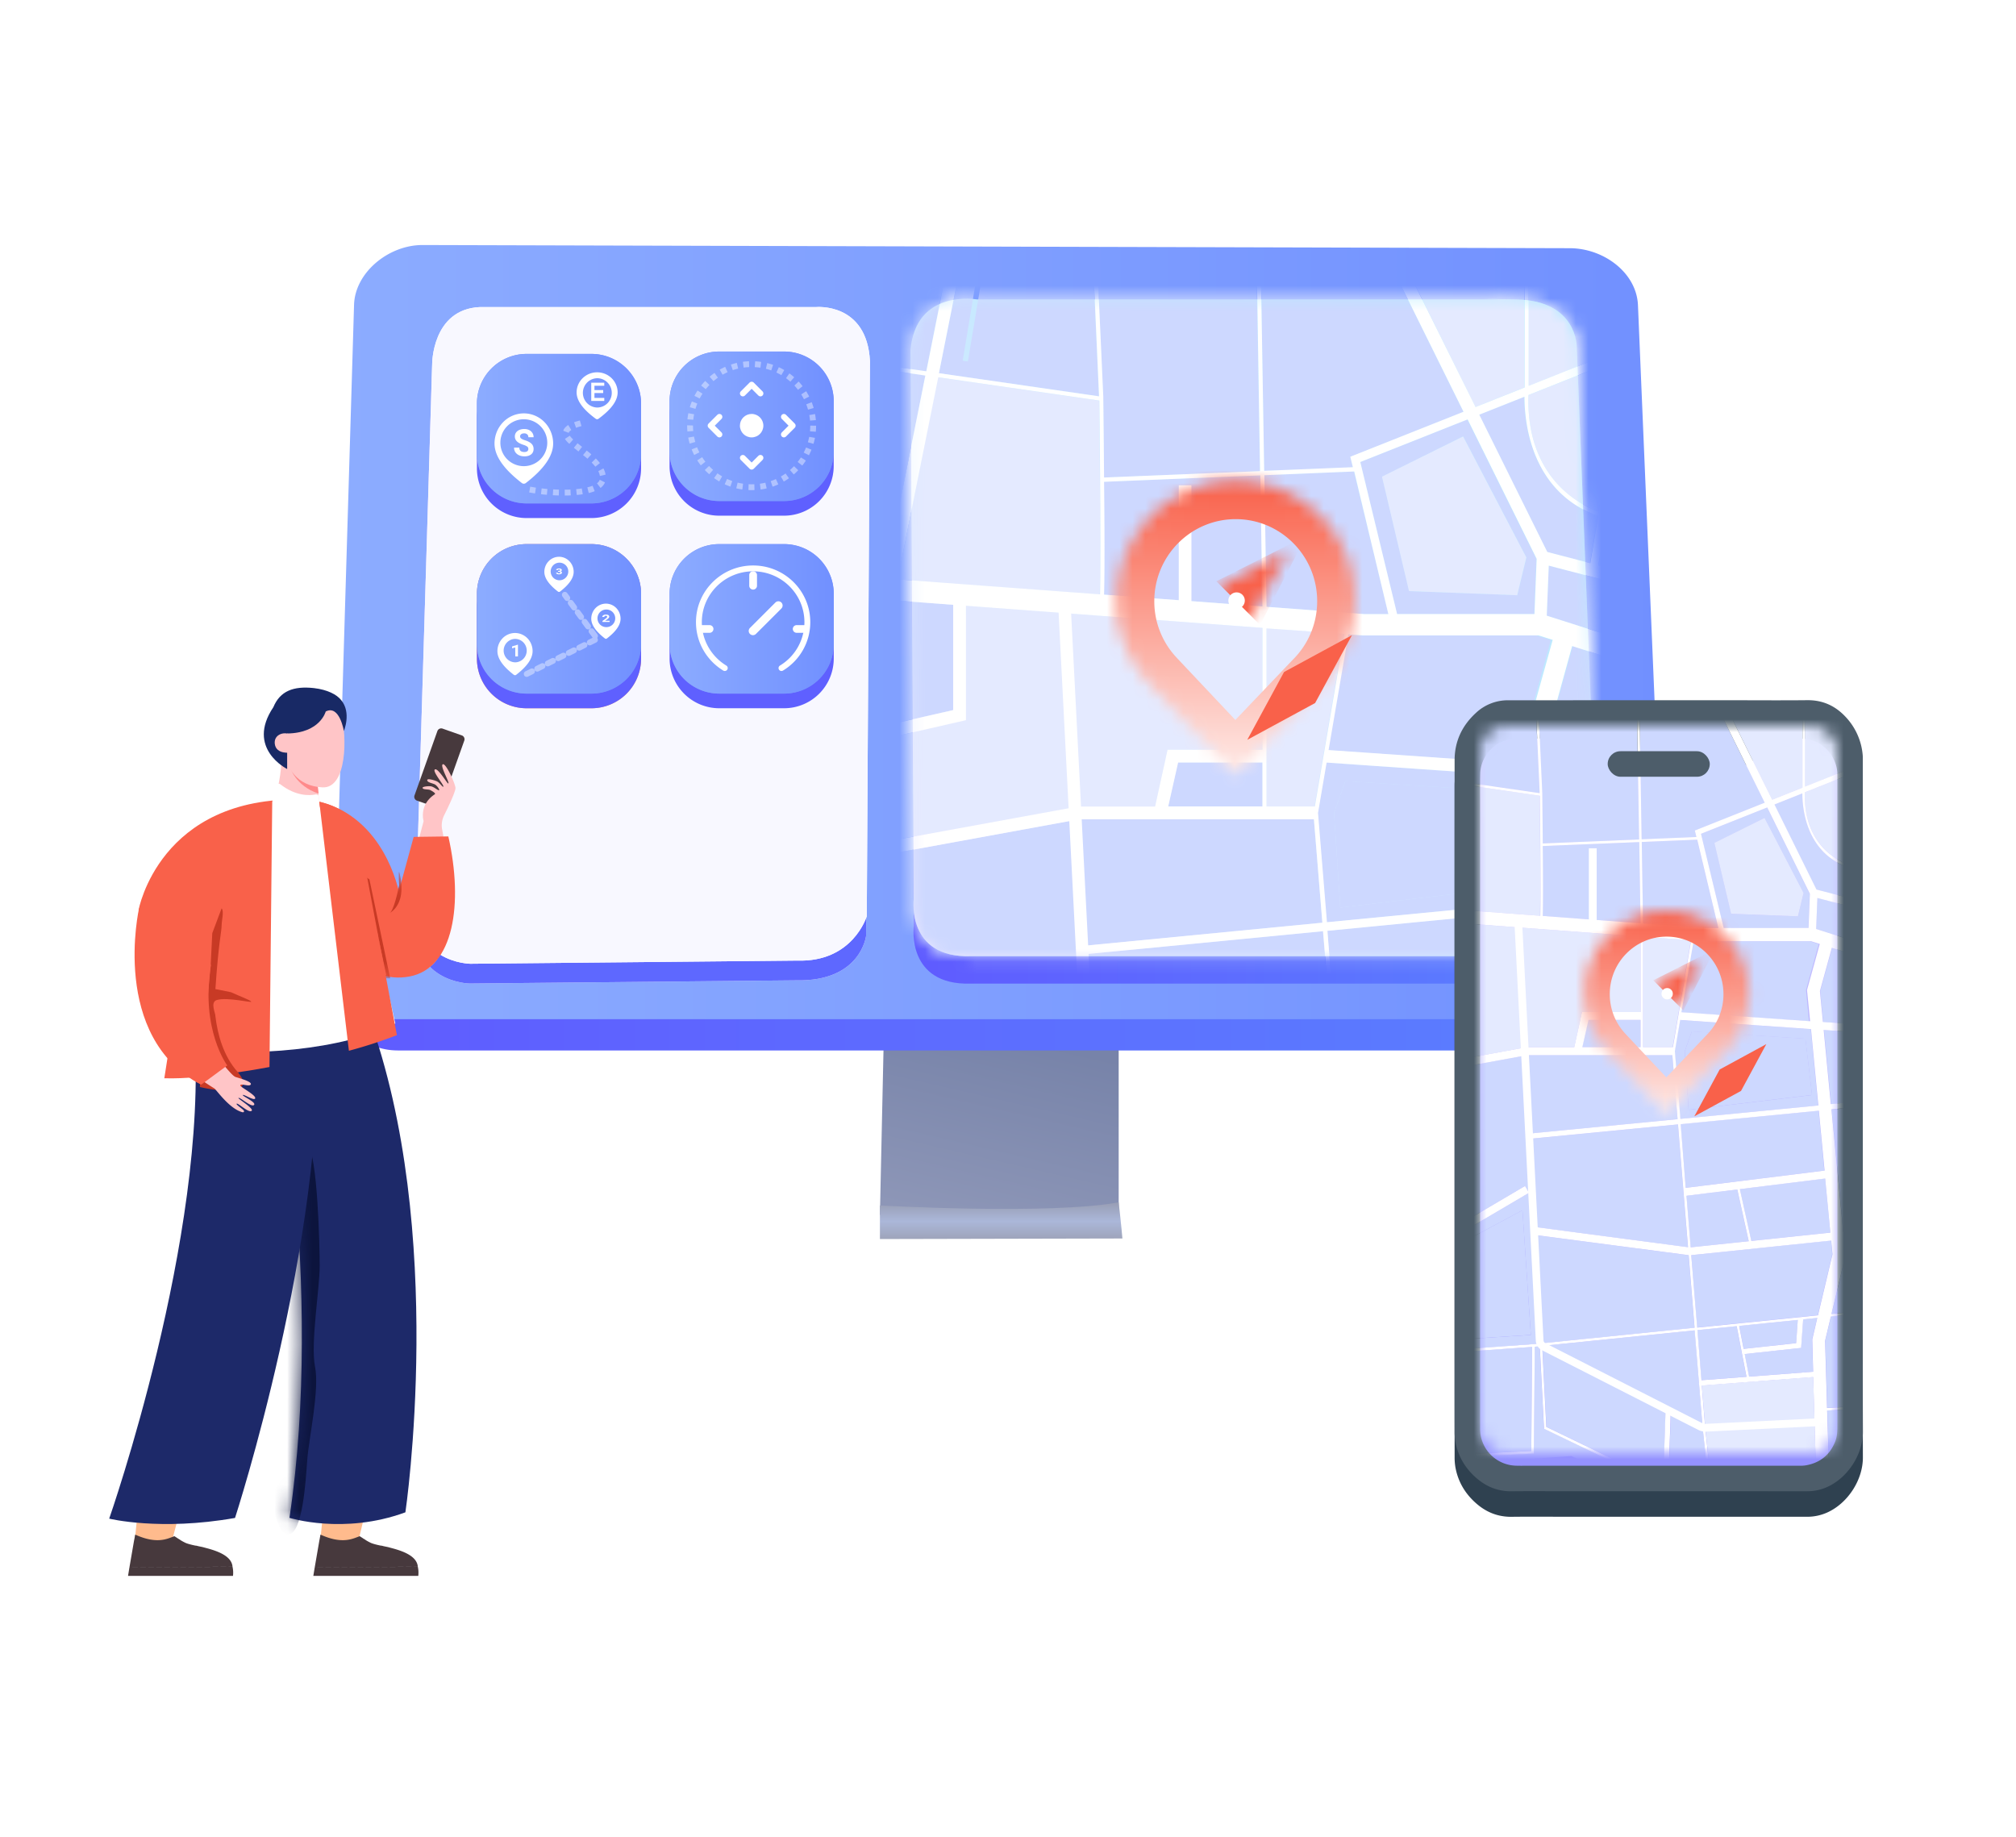 <svg xmlns="http://www.w3.org/2000/svg" width="158" height="144" fill="none"><mask id="a" width="158" height="144" x="0" y="0" maskUnits="userSpaceOnUse" style="mask-type:alpha"><path fill="#E4F6FF" d="M0 0h158v136.8a7.2 7.2 0 0 1-7.2 7.2H0z"/></mask><g filter="url(#b)" mask="url(#a)"><path fill="url(#c)" fill-rule="evenodd" d="m68.962 93.345.292-13.45h18.42v13.742z" clip-rule="evenodd"/><path fill="url(#d)" fill-rule="evenodd" d="M68.962 92.6s13.378.749 18.712-.249c0 0 .234 2.066.292 2.837l-19.004.043z" clip-rule="evenodd"/><path fill="url(#e)" fill-rule="evenodd" d="m33.242 19.603 89.913.249c2.647 0 4.895 2.051 5.022 4.591l2.494 51.327c-.536 3.107-2.338 4.682-5.112 4.682H31.186c-2.773 0-4.715-2.071-4.82-5.18l1.95-51.077c.074-2.54 2.28-4.592 4.926-4.592" clip-rule="evenodd"/><path fill="url(#f)" fill-rule="evenodd" d="m33.104 17.328 89.912.249c2.648 0 5.229 1.898 5.355 4.439l2.162 51.479c.137 2.758-1.888 4.506-4.662 4.506H31.105a4.844 4.844 0 0 1-4.877-5.003l1.52-50.982c.074-2.54 2.709-4.688 5.356-4.688" clip-rule="evenodd"/><path fill="#fff" fill-rule="evenodd" d="m32.574 69.735 1.243-41.521s-.019-4.296 3.73-4.475L63.9 23.49s3.986-.138 4.227 4.475l-.249 43.51s-.411 3.59-5.47 3.481l-25.608.249s-4.825-.058-4.227-5.47" clip-rule="evenodd"/><path fill="#5E68FF" fill-rule="evenodd" d="m32.574 69.735 1.243-41.521s-.019-4.296 3.73-4.475L63.9 23.49s3.986-.138 4.227 4.475l-.249 43.51s-.411 3.59-5.47 3.481l-25.608.249s-4.825-.058-4.227-5.47" clip-rule="evenodd"/><path fill="#fff" fill-rule="evenodd" d="m32.627 68.187 1.243-41.521s-.02-4.296 3.73-4.475h26.354s3.986-.387 4.226 4.226l-.248 43.51s-1.073 3.63-5.47 3.481l-25.609.249s-4.825-.059-4.226-5.47" clip-rule="evenodd"/><path fill="#F8F8FF" fill-rule="evenodd" d="m32.627 68.187 1.243-41.521s-.02-4.296 3.73-4.475h26.354s3.986-.387 4.226 4.226l-.248 43.51s-1.073 3.63-5.47 3.481l-25.609.249s-4.825-.059-4.226-5.47" clip-rule="evenodd"/><path fill="#5F60FF" fill-rule="evenodd" d="M56.376 41.916h5.068a3.893 3.893 0 0 1 3.899 3.887v3.942a3.893 3.893 0 0 1-3.899 3.887h-5.068a3.893 3.893 0 0 1-3.898-3.887v-3.942a3.893 3.893 0 0 1 3.898-3.887" clip-rule="evenodd"/><path fill="#7C90F9" fill-rule="evenodd" d="M56.376 40.768h5.068a3.893 3.893 0 0 1 3.899 3.887v3.942a3.893 3.893 0 0 1-3.899 3.887h-5.068a3.893 3.893 0 0 1-3.898-3.887v-3.942a3.893 3.893 0 0 1 3.898-3.887" clip-rule="evenodd"/><path fill="url(#g)" fill-rule="evenodd" d="M56.376 40.768h5.068a3.893 3.893 0 0 1 3.899 3.887v3.942a3.893 3.893 0 0 1-3.899 3.887h-5.068a3.893 3.893 0 0 1-3.898-3.887v-3.942a3.893 3.893 0 0 1 3.898-3.887" clip-rule="evenodd"/><path stroke="#fff" stroke-linecap="round" stroke-width=".459" d="M61.246 50.483a4.2 4.2 0 0 0 2.029-3.595c0-2.329-1.903-4.216-4.25-4.216s-4.25 1.887-4.25 4.216c0 1.52.811 2.853 2.028 3.595"/><path fill="#fff" fill-rule="evenodd" d="M59.025 42.896c.167 0 .303.135.303.301v.833a.303.303 0 0 1-.303.302.303.303 0 0 1-.304-.302v-.833c0-.166.136-.301.304-.301" clip-rule="evenodd"/><path fill="#fff" d="M55.915 47.419a.303.303 0 0 1-.304.301h-.837v-.603h.837c.168 0 .304.135.304.302M63.275 47.72h-.837a.303.303 0 0 1-.304-.301c0-.167.136-.302.304-.302h.837z"/><path fill="#fff" fill-rule="evenodd" d="M61.238 45.345c.13.13.13.34 0 .47l-1.99 1.99a.332.332 0 1 1-.47-.469l1.991-1.99c.13-.13.34-.13.47 0" clip-rule="evenodd"/><path fill="#EF7F6F" fill-rule="evenodd" d="M41.276 41.916h5.068a3.893 3.893 0 0 1 3.899 3.887v3.942a3.893 3.893 0 0 1-3.899 3.887h-5.068a3.893 3.893 0 0 1-3.898-3.887v-3.942a3.893 3.893 0 0 1 3.898-3.887" clip-rule="evenodd"/><path fill="#FF9C8D" fill-rule="evenodd" d="M41.276 40.768h5.068a3.893 3.893 0 0 1 3.899 3.887v3.942a3.893 3.893 0 0 1-3.899 3.887h-5.068a3.893 3.893 0 0 1-3.898-3.887v-3.942a3.893 3.893 0 0 1 3.898-3.887" clip-rule="evenodd"/><circle cx="43.809" cy="46.579" r="4.825" stroke="#fff" stroke-dasharray="0.46 0.46" stroke-opacity=".4" stroke-width=".459"/><circle cx="43.808" cy="46.577" r=".919" fill="#fff"/><path stroke="#fff" stroke-linecap="round" stroke-linejoin="round" stroke-width=".459" d="m43.12 44.053.688-.689.69.69M46.336 45.889l.69.69-.69.688M43.12 49.102l.688.69.69-.69M41.283 45.889l-.69.69.69.688"/><path fill="#5F60FF" fill-rule="evenodd" d="M41.276 41.916h5.068a3.893 3.893 0 0 1 3.899 3.887v3.942a3.893 3.893 0 0 1-3.899 3.887h-5.068a3.893 3.893 0 0 1-3.898-3.887v-3.942a3.893 3.893 0 0 1 3.898-3.887" clip-rule="evenodd"/><path fill="#7C90F9" fill-rule="evenodd" d="M41.276 40.768h5.068a3.893 3.893 0 0 1 3.899 3.887v3.942a3.893 3.893 0 0 1-3.899 3.887h-5.068a3.893 3.893 0 0 1-3.898-3.887v-3.942a3.893 3.893 0 0 1 3.898-3.887" clip-rule="evenodd"/><path fill="url(#h)" fill-rule="evenodd" d="M41.276 40.768h5.068a3.893 3.893 0 0 1 3.899 3.887v3.942a3.893 3.893 0 0 1-3.899 3.887h-5.068a3.893 3.893 0 0 1-3.898-3.887v-3.942a3.893 3.893 0 0 1 3.898-3.887" clip-rule="evenodd"/><path stroke="#fff" stroke-dasharray="0.46 0.46" stroke-linecap="round" stroke-linejoin="round" stroke-opacity=".4" stroke-width=".459" d="m41.281 50.945 5.514-2.757-2.527-3.447"/><path fill="#fff" fill-rule="evenodd" d="M43.81 41.76c.305 0 .598.125.813.347.216.221.337.522.337.835 0 .49-.363 1.002-1.073 1.55a.13.13 0 0 1-.153 0c-.71-.548-1.072-1.06-1.072-1.55 0-.313.121-.614.337-.835.215-.222.507-.346.812-.346m0 1.84a.69.69 0 1 0 0-1.378.69.69 0 0 0 0 1.378" clip-rule="evenodd"/><path fill="#fff" d="M43.732 42.868h.07a.13.13 0 0 0 .074-.017.05.05 0 0 0 .024-.045.05.05 0 0 0-.024-.042.12.12 0 0 0-.066-.015.13.13 0 0 0-.063.014q-.025.014-.025.036h-.132q0-.035.028-.062a.2.2 0 0 1 .078-.044.4.4 0 0 1 .111-.016q.105 0 .164.034t.06.094q0 .03-.028.056a.2.2 0 0 1-.072.04q.056.013.083.04t.027.064q0 .06-.064.096a.35.35 0 0 1-.17.036.33.33 0 0 1-.162-.036q-.063-.034-.063-.093h.131q0 .025.028.041.028.015.07.016a.14.14 0 0 0 .072-.016q.027-.017.027-.045 0-.067-.109-.067h-.07z"/><path fill="#fff" fill-rule="evenodd" d="M47.488 45.433c.304 0 .596.125.812.346.215.222.336.522.336.836 0 .49-.362 1.002-1.072 1.549a.125.125 0 0 1-.153 0c-.71-.547-1.072-1.06-1.072-1.55 0-.312.12-.613.336-.835s.508-.346.813-.346m.002 1.84a.69.69 0 1 0 0-1.378.69.69 0 0 0 0 1.379" clip-rule="evenodd"/><path fill="#fff" d="M47.776 46.867h-.559v-.077l.264-.196a.5.5 0 0 0 .08-.072q.026-.03.026-.058a.07.07 0 0 0-.027-.06.12.12 0 0 0-.079-.02.13.13 0 0 0-.086.026.09.09 0 0 0-.032.069h-.162q0-.052.035-.095a.24.24 0 0 1 .101-.067.4.4 0 0 1 .147-.025q.127 0 .195.042.07.042.07.12 0 .041-.031.085a.5.5 0 0 1-.107.101l-.186.136h.35z"/><path fill="#fff" fill-rule="evenodd" d="M40.363 47.734c.365 0 .716.15.975.415.258.266.403.627.403 1.003 0 .587-.435 1.202-1.286 1.859a.15.15 0 0 1-.184 0c-.852-.657-1.287-1.272-1.287-1.859 0-.376.146-.737.404-1.003a1.36 1.36 0 0 1 .975-.415m-.001 2.3a.919.919 0 1 0 0-1.838.919.919 0 0 0 0 1.837" clip-rule="evenodd"/><path fill="#fff" d="M40.594 49.57h-.21v-.703l-.25.068v-.148l.438-.136h.022z"/><path fill="#5F60FF" fill-rule="evenodd" d="M56.373 26.823h5.068a3.893 3.893 0 0 1 3.899 3.887v3.942a3.893 3.893 0 0 1-3.899 3.888h-5.068a3.893 3.893 0 0 1-3.898-3.888V30.71a3.893 3.893 0 0 1 3.898-3.887" clip-rule="evenodd"/><path fill="#7C90F9" fill-rule="evenodd" d="M56.373 25.676h5.068a3.893 3.893 0 0 1 3.899 3.887v3.942a3.893 3.893 0 0 1-3.899 3.887h-5.068a3.893 3.893 0 0 1-3.898-3.887v-3.942a3.893 3.893 0 0 1 3.898-3.887" clip-rule="evenodd"/><path fill="url(#i)" fill-rule="evenodd" d="M56.373 25.676h5.068a3.893 3.893 0 0 1 3.899 3.887v3.942a3.893 3.893 0 0 1-3.899 3.887h-5.068a3.893 3.893 0 0 1-3.898-3.887v-3.942a3.893 3.893 0 0 1 3.898-3.887" clip-rule="evenodd"/><circle cx="58.907" cy="31.486" r="4.825" stroke="#fff" stroke-dasharray="0.46 0.46" stroke-opacity=".4" stroke-width=".459"/><circle cx="58.908" cy="31.485" r=".919" fill="#fff"/><path stroke="#fff" stroke-linecap="round" stroke-linejoin="round" stroke-width=".459" d="m58.22 28.96.689-.689.69.69M61.437 30.796l.689.69-.69.689M58.22 34.01l.689.689.69-.69M56.382 30.796l-.69.69.69.689"/><path fill="#5F60FF" fill-rule="evenodd" d="M41.276 27.01h5.068a3.893 3.893 0 0 1 3.899 3.886v3.942a3.893 3.893 0 0 1-3.899 3.888h-5.068a3.893 3.893 0 0 1-3.898-3.888v-3.942a3.893 3.893 0 0 1 3.898-3.887" clip-rule="evenodd"/><path fill="#7C90F9" fill-rule="evenodd" d="M41.276 25.862h5.068a3.893 3.893 0 0 1 3.899 3.887v3.942a3.893 3.893 0 0 1-3.899 3.887h-5.068a3.893 3.893 0 0 1-3.898-3.887v-3.942a3.893 3.893 0 0 1 3.898-3.887" clip-rule="evenodd"/><path fill="url(#j)" fill-rule="evenodd" d="M41.276 25.862h5.068a3.893 3.893 0 0 1 3.899 3.887v3.942a3.893 3.893 0 0 1-3.899 3.887h-5.068a3.893 3.893 0 0 1-3.898-3.887v-3.942a3.893 3.893 0 0 1 3.898-3.887" clip-rule="evenodd"/><path fill="#fff" fill-rule="evenodd" d="M46.799 27.304c.426 0 .835.166 1.137.462.301.295.47.696.47 1.114 0 .652-.507 1.335-1.5 2.065a.18.18 0 0 1-.215 0c-.993-.73-1.5-1.413-1.5-2.065 0-.418.169-.819.47-1.114.302-.296.711-.462 1.138-.462m-.002 2.76a1.149 1.149 0 1 0 0-2.298 1.149 1.149 0 0 0 0 2.297" clip-rule="evenodd"/><path fill="#fff" d="M47.275 28.928h-.686v.383h.77v.237h-1.021v-1.43h1.02v.239h-.769v.34h.686z"/><path stroke="#fff" stroke-dasharray="0.46 0.46" stroke-width=".459" d="M41.515 36.491c1.684.34 5.743.534 5.743-.919 0-2.067-5.514-3.446-1.378-4.365" opacity=".4"/><path fill="#fff" fill-rule="evenodd" d="M41.054 30.522c.61 0 1.194.248 1.625.692.43.443.673 1.044.673 1.67 0 .979-.725 2.004-2.145 3.099a.25.25 0 0 1-.306 0c-1.42-1.095-2.144-2.12-2.144-3.098 0-.627.242-1.228.673-1.671a2.27 2.27 0 0 1 1.624-.692m-.001 4.137a1.838 1.838 0 1 0 0-3.676 1.838 1.838 0 0 0 0 3.676" clip-rule="evenodd"/><path fill="#fff" d="M41.407 33.314a.22.22 0 0 0-.082-.186 1 1 0 0 0-.297-.138 2 2 0 0 1-.338-.143q-.34-.191-.34-.518a.52.52 0 0 1 .09-.3.6.6 0 0 1 .262-.209 1 1 0 0 1 .384-.074q.215 0 .381.082a.61.61 0 0 1 .353.563h-.412a.28.28 0 0 0-.086-.222.34.34 0 0 0-.243-.08q-.15 0-.234.067a.21.21 0 0 0-.084.175q0 .1.097.17.1.07.29.13.35.11.511.273.16.164.16.407 0 .27-.195.426-.197.153-.528.153a1 1 0 0 1-.42-.087.7.7 0 0 1-.29-.242.64.64 0 0 1-.098-.356h.413q0 .345.395.345.147 0 .229-.061a.21.21 0 0 0 .082-.175"/><path fill="url(#k)" fill-rule="evenodd" d="M117.854 23.746H76.582s-4.815-.861-5.222 3.978l.249 43.012s-.583 4.634 4.475 4.476h45.002s4.063.118 4.227-3.73l-1.741-44.007s.064-3.64-4.724-3.73c-5.001-.094-.994 0-.994 0" clip-rule="evenodd"/><path fill="#7CBAF9" fill-rule="evenodd" d="M117.854 21.595H76.582s-4.815-.861-5.222 3.978l.249 43.013s-.583 4.633 4.475 4.475h45.002s4.063.118 4.227-3.73l-1.741-44.007s.064-3.639-4.724-3.73c-5.001-.093-.994 0-.994 0" clip-rule="evenodd"/><path fill="url(#l)" fill-rule="evenodd" d="M117.854 21.595H76.582s-4.815-.861-5.222 3.978l.249 43.013s-.583 4.633 4.475 4.475h45.002s4.063.118 4.227-3.73l-1.741-44.007s.064-3.639-4.724-3.73c-5.001-.093-.994 0-.994 0" clip-rule="evenodd"/><mask id="n" width="55" height="53" x="71" y="21" maskUnits="userSpaceOnUse" style="mask-type:alpha"><path fill="#7CBAF9" fill-rule="evenodd" d="M117.854 21.595H76.582s-4.815-.861-5.222 3.978l.249 43.013s-.583 4.633 4.475 4.475h45.002s4.063.118 4.227-3.73l-1.741-44.007s.064-3.639-4.724-3.73c-5.001-.093-.994 0-.994 0" clip-rule="evenodd"/><path fill="url(#m)" fill-rule="evenodd" d="M117.854 21.595H76.582s-4.815-.861-5.222 3.978l.249 43.013s-.583 4.633 4.475 4.475h45.002s4.063.118 4.227-3.73l-1.741-44.007s.064-3.639-4.724-3.73c-5.001-.093-.994 0-.994 0" clip-rule="evenodd"/></mask><g mask="url(#n)"><path fill="#E4EAFF" d="m103.017 61.334 2.317-13.523-6.07-.455v13.978z"/><path fill="#CDD8FF" d="m84.27 78.899.502.864-10.055 5.903v14l10.612-.755 20.455-2.076-.748-9.18-19.541-2.562.127-.993 19.331 2.543-1.273-15.534-19.134 1.851-.063-.663 19.149-1.86-.662-8.104H84.565l-16.16 2.956-.08 18.561 6.121.81zM75.744 98.33s.076-11.53 0-11.976l8.206-4.388 1.063 15.778z"/><path fill="#E4EAFF" d="m90.525 61.333.977-4.45h7.43v-9.55L75.702 45.6v8.968l-7.258 1.653-.032 8.052 16.068-2.94z"/><path fill="#CDD8FF" d="m106.028 34.753-.201-.82 8.871-3.523-5.767-11.662a2 2 0 0 1-.319.025l-9.8-.044.267 16.309z"/><path fill="#E4EAFF" d="M119.47 28.495V12.583l-6.456-.032a2.22 2.22 0 0 0-1.569.685 2.255 2.255 0 0 0-.624 1.602v1.643a2.34 2.34 0 0 1-.955 1.883l5.774 11.662z"/><path fill="#CDD8FF" d="m86.125 29.18-.748-16.758H83.58l-7.003-.032-2.99 14.984zm-1.591-15.054.238 13.645-9.323-1.374 2.04-12.27zM86.46 29.232v.14c.016 1.31.042 3.661.06 6.18l12.217-.504-.264-16.335-7.394-.035a2.22 2.22 0 0 1-1.563-.698 2.25 2.25 0 0 1-.611-1.608v-1.64a2.25 2.25 0 0 0-.61-1.61 2.23 2.23 0 0 0-1.564-.7h-1.035l.752 16.803zM72.585 27.226l2.96-14.836a7.05 7.05 0 0 0-4.908 2.116 7.14 7.14 0 0 0-2.04 4.966l-.029 7.402.029-.218zM74.705 45.526l-6.213-.465-.042 10.132 6.255-1.422zM72.522 27.553l-3.954-.57-.07 16.405.853.064zM98.932 57.885h-6.63l-.758 3.447h7.388zM120.543 59.048l-16.603-1.156-.674 3.95.697 8.564 17.507-1.694zm-15.991 2.784.891-2.489 14.419.916.837 7.127-15.657 1.867zM122.267 76.951l-.729-7.575-17.519 1.695.658 8.061z"/><path fill="#E4EAFF" d="m128.916 24.738.099.253.022-5.243a7.13 7.13 0 0 0-2.048-5.044 7.037 7.037 0 0 0-4.993-2.108h-2.206v15.78z"/><path fill="#CDD8FF" d="m124.621 42.262.618-3.69c-5.411-1.947-5.793-7.632-5.778-9.352l-3.539 1.406 5.328 10.759zM120.44 47.936l-13.763-.003-1.14-.083-1.557 9.067 16.336 1.137-.379-3.943 1.608-5.823zM120.235 46.254l.172-4.328-5.411-10.925-8.385 3.338 2.884 11.915zm-5.564-13.933 4.962 9.497-.716 2.956-8.48-.32-2.12-8.969z"/><path fill="#E4EAFF" d="m86.133 29.523-12.624-1.822-3.161 15.832 15.839 1.182c.063-2.44.022-9.917-.054-15.192"/><path fill="#CDD8FF" d="M106.902 46.249h1.91l-2.703-11.172-7.025.288.169 10.314zM86.526 44.73l12.415.927-.17-10.272-12.245.503c.026 3.478.035 7.177 0 8.843"/><path fill="#E4EAFF" d="m125.293 38.24.694-4.138 2.989.234.038-8.917-9.231 3.67c-.175 6.275 3.743 8.482 5.51 9.152"/><path fill="#CDD8FF" d="m121.748 54.243.376 3.911 6.751.471.035-8.056-5.653-1.797zM121.223 46.377l7.694 2.444.019-4.4-7.557-1.967zM124.679 84.734c.637.093 1.796.346 4.081.96l.073-17.01-5.646.544zM123.124 68.55l5.713-.555.035-8.37-6.649-.464zM125.267 42.433l3.673.96v-3.818a33 33 0 0 1-3.078-.788z"/><path fill="#fff" d="m128.619 117.79-.041-.667-5.638.359-.318-10.176 5.971-.336-.019-.32-5.962.336-.254-8.5.732-3.066 5.618-.57v-.32l-5.539.56 1.773-7.418-.181-1.896c.796.154 2.279.522 3.979.961V85.68c-2.286-.602-3.46-.855-4.081-.96L123.166 69.2l5.647-.544v-.673l-5.73.554-.903-9.385 6.652.462v-1.003l-6.751-.47-.379-3.912 1.512-5.47 5.653 1.797V48.81l-7.642-2.434.156-3.92 7.556 1.963v-1.032l-3.673-.96.611-3.649c1.105.32 2.13.596 3.078.788v-.342a32 32 0 0 1-3.024-.779l.608-3.638 2.432.192v-.67l-2.989-.233-.694 4.138c-1.766-.67-5.685-2.883-5.497-9.15l9.231-3.672v-.425l-.099-.253-9.116 3.628v-15.78h-.318v15.912l-3.842 1.53-5.79-11.658a2.1 2.1 0 0 1-.924.378l5.768 11.652-8.871 3.524.2.82-6.951.285-.268-16.31h-.318l.264 16.335-12.226.5c-.02-2.518-.045-4.869-.06-6.179v-.14l-.761-16.803h-.319l.748 16.758-12.55-1.813 2.988-14.984H75.56L72.6 27.226l-3.989-.576-.029.218v.115l3.941.573-3.183 15.897-.85-.065v1.672l6.214.465v8.254L68.446 55.2v1.028l7.26-1.66v-8.967l23.237 1.733v9.55h-7.439l-.977 4.45h-6.048l-16.068 2.94v1.018l16.16-2.956h18.405l.662 8.103-19.143 1.852.063.663 19.134-1.852 1.273 15.535-19.33-2.543-.128.993 19.541 2.562.748 9.18-20.455 2.075-10.612.756V85.664l10.055-5.903-.503-.865-9.823 5.766-6.12-.81v.995l6.047.804v8.91l-6.105.641v1.01l6.108-.641v4.442l.363 12.604-6.55 2.581v1.08l6.582-2.604.194 6.861-6.805.432v.221l.029.445 6.795-.432.058 2.008h.318l-.06-2.027 26.359-1.679-.143 3.706h.662c.044-1.076.092-2.37.146-3.747l5.691-.362.812 4.109h.341l-.818-4.132 12.926-.823.15 4.955h1.658m-20.719-4.41q.033-.89.07-1.801h5.179l.284 1.435zm5.867-.372-.318-1.601-.777-7.332-.436-5.346 14.136-1.073.433 14.526zm3.215-21.825 7.436-.756-.207 2.937-6.666.724zm-.318.032 1.244 6.406-5.71.432-.516-6.338zm9.705 5.765-8.127.619-.557-2.857 7.159-.776.258-3.61 1.792-.182-.637 2.713zm-9.626-23.06 1.452 6.546-7.369.772-.532-6.521zm1.783 6.51-1.455-6.552 10.822-1.342.659 6.844zm7.458-27.804-16.336-1.137 1.553-9.068 1.143.084h13.761l1.107.349-1.623 5.826zm-.984-28.826c0 1.72.357 7.405 5.777 9.352l-.617 3.69-3.371-.878-5.329-10.758zm-4.456 1.777 5.411 10.926-.172 4.327h-10.765l-2.884-11.915zm-8.887 4.08 2.676 11.176h-1.909l-7.64-.57-.168-10.314zm-7.36.305.169 10.272-12.414-.926c.05-1.665.041-5.371 0-8.843zm-25.239-7.687 12.625 1.823c.063 5.275.117 12.75.054 15.188l-15.865-1.176zm31.831 20.111-2.317 13.523h-3.788V47.373zM92.335 57.882h6.608v3.446h-7.385zm10.962 3.955.675-3.949 16.603 1.156.93 9.664-17.507 1.694zm18.271 7.534.729 7.578-17.625 2.184-.636-8.058zm-16.195 18.276 17.761-1.839.166 1.736-1.843 7.716-15.323 1.553zm1.448 21.863.758 7.159h-5.135c.089-2.361.179-4.722.239-6.496.111-3.177.111-3.177-.099-3.283l-.156.32-.318.016c0 .279-.143 4.638-.318 9.289l-14.808-7.136-.522-10.25 19.344-1.963zM85.176 99.26l-.105 13.171-9.98.477-.368-12.901zM75.111 113.55v-.301l10.3-.49.106-13.52.636-.064.535 10.442 15.097 7.261c-.025.64-.047 1.3-.073 1.947l-26.42 1.678z"/><path fill="#CDD8FF" d="m119.864 60.26-14.422-.92-.888 2.492.487 7.422 15.657-1.87zM85.045 28.64l-.239-13.648h-7.044l-2.04 12.274z"/><path fill="#E4EAFF" d="m118.908 44.775.717-2.96-4.957-9.487-6.359 3.152 2.12 8.971z"/><path fill="#fff" d="m121.486 113.953-.197-4.667-13.977.683a2.1 2.1 0 0 1-1.057-.225L86.434 99.671a1.44 1.44 0 0 1-.786-1.217l-2.7-52.653a.9.9 0 0 1 .261-.676.9.9 0 0 1 .678-.247l8.496.64V36.16h.993v9.48a.89.89 0 0 1-.597.835.9.9 0 0 1-.358.043l-8.49-.64 2.694 52.528a.44.44 0 0 0 .242.375l19.837 10.086c.173.088.366.129.56.118l14.092-.688a.853.853 0 0 1 .636.23.9.9 0 0 1 .284.615l.206 4.782z"/></g><g filter="url(#o)"><mask id="q" fill="#fff"><path fill-rule="evenodd" d="M104.531 49.08a9.4 9.4 0 0 0 2.428-6.325c0-5.2-4.193-9.414-9.365-9.414s-9.365 4.215-9.365 9.414c0 2.445.926 4.672 2.446 6.345h-.005l6.882 7.3 6.697-7.02q.106-.108.209-.22l.077-.08z" clip-rule="evenodd"/></mask><path fill="url(#p)" d="m104.531 49.08-2.214-2-4.507 4.993 6.726-.01zm-13.856.02.004 2.984 6.725-.01-4.52-4.98zm-.005 0-.005-2.983-6.9.01 4.734 5.02zm6.882 7.3-2.17 2.046 2.158 2.289 2.171-2.276zm6.697-7.02-2.126-2.094-.017.017-.016.017zm.209-.22-2.159-2.059-.016.017-.017.018zm.077-.08 2.158 2.06 4.821-5.054-6.984.01zm-.559-6.325c0 1.67-.628 3.183-1.659 4.326l4.429 3.998a12.4 12.4 0 0 0 3.197-8.324zm-6.382-6.43c3.51 0 6.382 2.864 6.382 6.43h5.967c0-6.832-5.514-12.398-12.35-12.398zm-6.382 6.43c0-3.566 2.872-6.43 6.382-6.43v-5.968c-6.835 0-12.349 5.566-12.349 12.398zm1.672 4.34a6.42 6.42 0 0 1-1.672-4.34h-5.967c0 3.213 1.221 6.148 3.221 8.351zm-2.214-.978h-.005l.01 5.967h.004zm-2.17 5.03 6.882 7.299 4.341-4.094-6.882-7.298zM99.71 58.46l6.696-7.02-4.317-4.119-6.696 7.02zm2.555-11.323-.143.15 4.251 4.188q.14-.142.275-.289zm4.351 4.084.076-.08-4.317-4.12-.077.081zm-2.087-5.124h-.003l.009 5.968h.003z" mask="url(#q)"/><g filter="url(#r)"><path fill="#F9614A" d="m96.41 41.59 5.319-2.885-2.885 5.318-5.319 2.885z"/></g><mask id="s" width="9" height="9" x="93" y="38" maskUnits="userSpaceOnUse" style="mask-type:alpha"><path fill="#fff" d="m96.41 41.59 5.319-2.885-2.885 5.318-5.319 2.885z"/></mask><g mask="url(#s)"><path fill="url(#t)" d="m99.5 44.617-3.424-3.424 7.041-3.552z"/></g><circle cx="97.661" cy="42.709" r=".646" fill="#fff"/></g><path fill="#47393D" d="m34.185 61.398-1.494-.521a.32.32 0 0 1-.198-.432l1.782-5.012a.32.32 0 0 1 .432-.197l1.475.52a.32.32 0 0 1 .198.432L34.6 61.182a.33.33 0 0 1-.414.216"/><path fill="#FFC5C7" d="M34.653 63.14a1.77 1.77 0 0 1 .144-1.095c.324-.647.828-1.707.9-2.12.036-.287-.738-1.994-.99-1.904-.252.108.54 1.42.432 1.509-.072.054-.828-1.276-1.062-1.096-.198.162.774 1.276.666 1.348-.072.035-.252-.288-.486-.414-.144-.072-.755-.27-.773-.108-.019.198.467.252.63.36.215.162.341.413.305.431-.072.054-.342-.216-.593-.288-.163-.053-.684 0-.702.09-.036.18.468.108.611.198.198.108.432.252.342.323-1.26.827-.881 2.084-.881 2.084v.036l-1.71 6.503-1.026-2.73-2.825 7.006s3.455 2.605 6.119.575c2.231-1.707 1.313-8.641.9-10.707"/><path fill="#FFBB8D" d="m25.095 118.947.324-3.27h3.437l-.755 3.162s-.396 1.06-1.566 1.024c-1.098-.036-1.44-.916-1.44-.916M10.556 118.954l.324-3.252h3.437l-.864 3.288s-.323.754-1.44.898c-1.115.126-1.457-.934-1.457-.934"/><path fill="#1D2969" d="M22.685 117.08s4.247 1.347 9.087-.431c0 0 3.276-22.079-2.897-38.911l-7.378.7c-.018 0 3.94 20.408 1.188 38.642"/><mask id="u" width="12" height="41" x="21" y="77" maskUnits="userSpaceOnUse" style="mask-type:alpha"><path fill="#1D2969" d="M22.685 117.08s4.247 1.347 9.087-.431c0 0 3.276-22.079-2.897-38.911l-7.378.7c-.018 0 3.94 20.408 1.188 38.642"/></mask><g mask="url(#u)"><path fill="#0C143D" d="M25.056 97.319c0-1.462-.163-8.81-.976-9.5l-2.929 26.673c.122 1.339.586 3.994 1.465 3.897 1.098-.122 1.342-4.141 1.464-5.846s.976-5.481.61-7.308.366-6.09.366-7.916"/></g><path fill="#1D2969" d="M18.42 117.089s7.144-21.952 6.443-38.57l-9.628.593c1.098 15.845-6.677 38.031-6.677 38.031s3.977.988 9.862-.054"/><path fill="#F9614A" d="M31.25 67.99s-1.746-7.042-7.558-7.203c-11.212-.288-12.831 8.658-12.831 8.658s2.033 3.27 5.722 4.384l12.436-3.126c1.547-1.365 2.231-2.713 2.231-2.713"/><path fill="#FFC5C7" d="M21.439 60.976c.486-1.33.684-2.803.63-4.438l2.663 1.743.342 3.198s-.594.629-1.565.575c-.576-.018-1.278-.288-2.07-1.078"/><path fill="#FF8A8B" d="M24.969 60.32c-1.854-.61-2.232-2.083-2.232-2.083l2.07.628z"/><path fill="#F9614A" d="m35.138 63.678-2.717.036-1.17 4.276s-1.098-5.803-6.227-7.024l1.872 10.976s1.745 3.36 5.2 2.712c3.474-.646 4.23-5.712 3.042-10.976"/><mask id="v" width="11" height="15" x="25" y="60" maskUnits="userSpaceOnUse" style="mask-type:alpha"><path fill="#F9614A" d="m35.138 63.678-2.717.036-1.17 4.276s-1.098-5.803-6.227-7.024l1.872 10.976s1.745 3.36 5.2 2.712c3.474-.646 4.23-5.712 3.042-10.976"/></mask><g mask="url(#v)"><path fill="#C83A25" d="M30.55 69.675c.292-.195.61-1.543.732-2.192-.041-.65-.074-1.657.122-.487.244 1.461-.244 2.314-.855 2.68"/><path stroke="#C83A25" stroke-width=".249" d="m29.461 71.26-.089-.487m.089.487-.089-.487m.089.487c-2.33.488.044.244.066.366.2 1.116.393 2.225.533 3.045h.366l-1.586-7.552c-.163-.122-.44-.292-.244 0 .11.167.44 1.82.776 3.654"/></g><path fill="#FFC5C7" d="M23.1 53.365c1.17-.647 3.186-.719 3.654.898.432 1.491.468 5.66-1.476 5.57-4.013-.18-3.455-5.767-2.178-6.468"/><path fill="#47393D" d="M10.035 121.632h8.224a2.1 2.1 0 0 0-.036-.719l-8.08.054zM10.144 120.964l8.08-.054c-.071-.827-1.133-1.222-2.105-1.473-.072-.018-.126-.036-.198-.054-.144-.036-.27-.054-.414-.09-.072-.018-.126-.036-.198-.036-.342-.072-.612-.144-.774-.216-.144-.072-.324-.161-.468-.269-.054-.036-.108-.054-.144-.09-.144-.09-.252-.162-.252-.162-.521.18-1.331.665-3.077-.125l-.054.305-.036.18zM24.556 121.632h8.225a2.1 2.1 0 0 0-.036-.719l-8.08.054zM24.666 120.964l8.08-.054c-.072-.827-1.134-1.222-2.106-1.473-.072-.018-.125-.036-.198-.054-.143-.036-.27-.054-.413-.09-.072-.018-.126-.036-.198-.036-.342-.072-.612-.144-.774-.216-.144-.072-.324-.161-.468-.269-.054-.036-.108-.054-.144-.09-.144-.09-.252-.162-.252-.162-.522.18-1.332.665-3.078-.125l-.054.305-.035.18zM16.598 73.836l-.18-.036c.504-2.605 1.53-4.6 1.548-4.617l.162.09c-.018.017-1.044 1.994-1.53 4.563"/><path fill="#182965" d="M22.505 55.61c2.592-.035 3.024-1.724 3.024-1.724 1.08-.557 1.421 1.527 1.421 1.527s.612-1.437-.216-2.425c-.342-.431-1.062-.809-2.123-.935-1.62-.18-2.664.234-3.186 1.492-2.176 3.236 1.08 4.849 1.08 4.849z"/><path fill="#FFC5C7" d="M22.813 57.101s-1.17.198-1.278-.682c-.09-.79.864-1.024 1.314-.647z"/><path fill="#fff" d="M15.832 69.912c-.63 6.557-1.512 10.437-1.512 10.437 5.543.611 12.453.09 16.664-2.012L28.357 66.66l-3.221-5.353s-1.53 1.545-3.546-.52l-4.93 2.82z"/><path fill="#fff" d="M24.72 60.39c-.469.09-1.53.145-2.736-.79-.144-.108-.342-.036-.378.126l-.288 1.312s2.051 2.137 3.761.449l-.09-.899c0-.143-.126-.233-.27-.197"/><path fill="#F9614A" d="M12.878 82.63c3.131.109 8.242-.88 8.242-.88l.216-20.874-5.543 3.126z"/><path fill="#C83A25" d="M17.37 70.65c0-.39.203-1.097 0-1.34l-.733 1.948-.122 2.436-.854 9.622c1.505.365 4.559.654 2.929-1.218-1.068-1.226-1.529-2.84-1.709-4.333.029-.204-.448-1.104.122-1.27.849-.246 2.83.268 2.685.122-.142-.142-.834-.387-1.586-.73l-1.22-.244c.243-3.654.487-4.507.487-4.994"/><path fill="#F9614A" d="m25.024 60.966 2.321 19.509a37 37 0 0 0 3.761-1.222L28.66 66.265z"/><path fill="#FFC5C7" d="M16.367 79.474a8.1 8.1 0 0 0 1.35 2.335c.144.162.54.647.738.719s1.277.341 1.205.575c-.09.233-.791-.108-.828.09-.018.125 1.35.808 1.152 1.041-.126.144-.9-.377-.954-.287-.036.09 1.062.557.882.772-.198.234-1.151-.664-1.223-.538-.037.053 1.187.808 1.043.988-.198.251-1.098-.647-1.187-.54-.054.055.323.306.521.486.108.108.055.197-.053.18-1.026-.252-2.052-1.761-2.214-1.869-1.062-.647-1.944-1.33-2.682-2.048z"/><path fill="#F9614A" d="M17.812 81.627s-2.106-2.784-1.278-7.886L10.9 69.304S8.598 79.382 15.76 83.136z"/><path fill="#2F4150" fill-rule="evenodd" d="M114 87.335c.001-9.21-.001-18.422.002-27.632.001-1.475.582-2.706 1.664-3.7a3.65 3.65 0 0 1 2.539-.996q8.912-.003 17.823-.002c1.871 0 3.742.015 5.613-.005 1.217-.013 2.208.446 3.018 1.322a4.96 4.96 0 0 1 1.325 2.962c.014.148.009.298.009.446l.001 34.063c0 7.061-.01 11.497.006 18.559.004 1.747-1.17 3.573-2.78 4.304a3.8 3.8 0 0 1-1.598.341q-9.576-.002-19.15-.002c-1.333 0-2.666-.012-3.999.005-1.051.013-1.956-.343-2.739-1.017-.889-.764-1.465-1.719-1.671-2.878a4.6 4.6 0 0 1-.06-.799c-.004-4.412-.003-6.198-.003-10.61z" clip-rule="evenodd"/><path fill="#4D5D6A" fill-rule="evenodd" d="M114 85.335c.001-9.21-.001-18.422.002-27.632.001-1.475.582-2.706 1.664-3.7a3.65 3.65 0 0 1 2.539-.996q8.912-.003 17.823-.002c1.871 0 3.742.015 5.613-.005 1.217-.013 2.208.446 3.018 1.322a4.96 4.96 0 0 1 1.325 2.962c.014.148.009.298.009.446l.001 34.063c0 7.061-.01 11.497.006 18.559.004 1.747-1.17 3.573-2.78 4.304a3.8 3.8 0 0 1-1.598.341q-9.576-.002-19.15-.002c-1.333 0-2.666-.012-3.999.005-1.051.013-1.956-.343-2.739-1.017-.889-.764-1.465-1.719-1.671-2.878a4.6 4.6 0 0 1-.06-.799c-.004-4.412-.003-6.198-.003-10.61z" clip-rule="evenodd"/><path fill="url(#w)" fill-rule="evenodd" d="M116.003 86.133V61.198c0-.816-.011-1.632.009-2.447.032-1.276.999-2.408 2.256-2.673a3.3 3.3 0 0 1 .687-.073h2.752c.136 0 .259.022.353.128a.4.4 0 0 1 .098.276c.004.194.007.388.05.578a1.57 1.57 0 0 0 1.526 1.238c1.131.009 2.261.003 3.392.003h8.949c.154 0 .307.001.459-.03a1.59 1.59 0 0 0 1.277-1.478c.006-.11.005-.223.013-.334.017-.236.163-.379.403-.38.982-.001 1.965-.016 2.947.006 1.297.03 2.357.86 2.722 2.094q.103.35.102.712V64.7l.002 45.226c0 .407-.021.808-.176 1.192q-.626 1.549-2.279 1.846c-.194.035-.389.035-.584.035H119.6c-.26 0-.521.004-.781-.005a2.886 2.886 0 0 1-2.777-2.399 3.4 3.4 0 0 1-.038-.597l-.001-15.637z" clip-rule="evenodd"/><mask id="x" width="28" height="57" x="116" y="55" maskUnits="userSpaceOnUse" style="mask-type:alpha"><rect width="28" height="57" x="116" y="55" fill="#CEDFFF" rx="2"/></mask><g mask="url(#x)"><path fill="#E4EAFF" d="m131.093 80.194 1.431-8.377-3.749-.281v8.658z"/><path fill="#CDD8FF" d="m141.313 101.524-.158 2.236-4.421.482.342 1.768 5.019-.381-.075-2.537.399-1.679zM133.343 106.293l3.526-.269-.766-3.97-3.079.313z"/><path fill="#E4EAFF" d="m133.377 106.703.271 3.311.478 4.541.196.996 8.052-.516-.267-8.995z"/><path fill="#CDD8FF" d="m119.517 91.076.311.535-6.21 3.657v8.671l6.554-.468 12.631-1.286-.462-5.686-12.067-1.587.078-.615 11.938 1.576-.786-9.622-11.816 1.147-.039-.411 11.825-1.153-.409-5.019H119.7l-9.98 1.831-.049 11.497 3.78.502zm-5.264 12.036s.047-7.142 0-7.418l5.067-2.718.657 9.773zM140.899 101.567l-4.59.466.348 1.802 4.114-.449z"/><path fill="#E4EAFF" d="m123.381 80.198.604-2.756h4.587v-5.916l-14.345-1.073v5.555l-4.482 1.023-.019 4.988 9.922-1.821z"/><path fill="#CDD8FF" d="m132.952 63.729-.123-.508 5.478-2.182-3.562-7.224q-.097.015-.196.016l-6.053-.028.165 10.102z"/><path fill="#E4EAFF" d="M141.252 59.86v-9.857l-3.987-.02a1.36 1.36 0 0 0-.968.425 1.39 1.39 0 0 0-.386.992v1.018a1.45 1.45 0 0 1-.59 1.166l3.566 7.224z"/><path fill="#CDD8FF" d="m120.66 60.28-.462-10.38h-1.11l-4.325-.02-1.846 9.282zm-.983-9.324.148 8.452-5.758-.851 1.26-7.6zM120.871 60.311v.087c.01.812.026 2.268.038 3.827l7.544-.311-.163-10.118-4.567-.022a1.37 1.37 0 0 1-.965-.432 1.4 1.4 0 0 1-.377-.996V51.33a1.4 1.4 0 0 0-.377-.997 1.36 1.36 0 0 0-.966-.433h-.639l.464 10.407zM120.011 111.84l.063-8.158-6.456.46.228 7.993zM121.198 109.955l9.149 4.42c.108-2.888.196-5.588.196-5.753l.197-.01.096-.198c.13.065.13.065.061 2.033-.037 1.099-.092 2.561-.147 4.023h3.162l-.469-4.438-.622-7.645-11.945 1.216zM143.607 96.419l-.102-1.075-10.959 1.15.462 5.668 9.461-.964zM128.569 78.06h-4.094l-.468 2.134h4.562zM141.916 78.782l-10.253-.716-.417 2.446.431 5.305 10.811-1.05zm-9.876 1.724.551-1.541 8.904.567.517 4.414-9.669 1.157zM142.979 89.865l-.45-4.692-10.819 1.05.407 4.993z"/><path fill="#E4EAFF" d="m147.087 57.53.061.157.014-3.248a4.44 4.44 0 0 0-1.265-3.124 4.334 4.334 0 0 0-3.084-1.306h-1.362v9.775z"/><path fill="#CDD8FF" d="m130.333 114.596-9.331-4.511-.331-6.467-.393.039-.065 8.374-6.36.304v.186l.121 4.317 16.315-1.039c.014-.391.028-.796.044-1.203m-16.079-1.728 8.902-.63 5.793 2.711-14.695.794zM144.437 68.387l.381-2.286c-3.342-1.206-3.577-4.728-3.568-5.793l-2.186.87 3.291 6.665zM132.497 95.878l4.551-.478-.896-4.055-3.983.494zM141.853 71.897l-8.5-.002-.704-.052-.961 5.617 10.088.704-.234-2.442.993-3.607zM141.726 70.858l.106-2.68-3.342-6.768-5.178 2.067 1.781 7.38zm-3.436-8.63 3.064 5.882-.442 1.831-5.237-.198-1.309-5.555zM143.048 103.196l.157 5.266 3.682-.211.012.207-3.688.21.189 6.301 3.481-.223.025.415-3.495.222.093 3.133h3.393l.074-17.571-3.469.353z"/><path fill="#E4EAFF" d="m120.665 60.488-7.796-1.129-1.952 9.807 9.782.732c.039-1.512.013-6.142-.034-9.41"/><path fill="#CDD8FF" d="M133.491 70.855h1.179l-1.668-6.92-4.339.179.104 6.388zM120.908 69.91l7.667.573-.104-6.362-7.563.311c.016 2.155.022 4.446 0 5.478M143.042 90.486l-6.686.831.897 4.06 6.196-.651z"/><path fill="#E4EAFF" d="m144.851 65.892.428-2.564 1.846.145.024-5.523-5.701 2.273c-.108 3.887 2.312 5.254 3.403 5.668"/><path fill="#CDD8FF" d="m142.659 75.803.232 2.422 4.17.292.021-4.99-3.491-1.113zM144.645 96.493l-1.095 4.595 3.42-.347.02-4.821c-1.05-.278-1.966-.506-2.457-.595zM142.336 70.928l4.751 1.514.012-2.726-4.667-1.218zM144.472 94.692c.393.057 1.108.214 2.52.595l.045-10.537-3.487.337zM143.51 84.663l3.529-.343.022-5.184-4.107-.288z"/><path fill="#fff" d="m146.903 115.164-.025-.413-3.481.222-.197-6.303 3.688-.208-.012-.198-3.682.208-.157-5.265.452-1.899 3.469-.353v-.198l-3.42.347 1.095-4.595-.112-1.174c.491.095 1.407.323 2.457.595v-.655c-1.411-.373-2.137-.53-2.52-.595l-.922-9.612 3.487-.337v-.416l-3.538.343-.558-5.813 4.108.286v-.621l-4.169-.292-.234-2.422.934-3.389 3.491 1.114v-1.082l-4.72-1.507.096-2.429 4.667 1.216v-.638l-2.269-.596.378-2.26c.682.2 1.315.37 1.901.489v-.212a20 20 0 0 1-1.868-.483l.376-2.253 1.502.119v-.415l-1.846-.145-.429 2.564c-1.091-.415-3.51-1.786-3.394-5.668l5.7-2.274v-.264l-.061-.156-5.63 2.247V50h-.196v9.856l-2.373.948-3.575-7.221a1.3 1.3 0 0 1-.57.234l3.561 7.217-5.478 2.182.124.508-4.293.177-.165-10.102h-.197l.163 10.118-7.55.31c-.012-1.56-.027-3.016-.037-3.828v-.087l-.47-10.407h-.196l.461 10.38-7.75-1.124 1.846-9.28h-.627l-1.829 9.19-2.463-.358-.017.135v.071l2.433.355-1.965 9.846-.525-.04v1.036l3.837.288v5.112l-3.865.881v.637l4.484-1.028v-5.555l14.349 1.074v5.915h-4.593l-.604 2.756h-3.735l-9.922 1.821v.631l9.979-1.83h11.366l.409 5.018-11.822 1.147.039.41 11.816-1.146.786 9.622-11.937-1.576-.079.615 12.068 1.588.461 5.685-12.631 1.286-6.554.468v-8.67l6.21-3.656-.311-.535-6.066 3.57-3.78-.501v.617l3.735.497v5.52l-3.77.396v.625l3.772-.396v2.751l.224 7.807-4.045 1.599v.668l4.065-1.613.12 4.25-4.203.268v.136l.018.276 4.197-.268.035 1.244h.197l-.038-1.256 16.278-1.039-.089 2.295h.409c.028-.666.057-1.468.091-2.321l3.514-.224.502 2.545h.21l-.505-2.559 7.982-.51.093 3.069h1.024m-12.795-2.732q.02-.552.044-1.114h3.198l.175.888zm3.623-.23-.197-.992-.479-4.541-.269-3.311 8.729-.664.267 8.996zm1.985-13.518 4.592-.468-.128 1.819-4.116.449zm-.196.02.768 3.968-3.526.268-.318-3.926zm5.993 3.571-5.018.383-.344-1.77 4.421-.48.159-2.236 1.106-.113-.393 1.681zm-5.944-14.284.896 4.055-4.55.478-.329-4.039zm1.101 4.034-.899-4.06 6.684-.83.407 4.239zm4.605-17.222-10.088-.705.96-5.616.705.052h8.498l.684.216-1.002 3.609zm-.607-17.855c0 1.065.22 4.587 3.568 5.793l-.382 2.285-2.081-.543-3.291-6.664zm-2.752 1.101 3.342 6.767-.107 2.68h-6.647l-1.781-7.38zm-5.488 2.527 1.653 6.922h-1.179l-4.718-.353-.104-6.388zm-4.545.189.104 6.362-7.666-.573c.032-1.032.026-3.327 0-5.478zm-15.586-4.761 7.796 1.129c.04 3.267.073 7.897.034 9.407l-9.797-.728zm19.657 12.456-1.431 8.376h-2.339V71.55zm-8.047 6.242h4.08v2.134h-4.56zm6.769 2.45.417-2.447 10.253.717.574 5.985-10.811 1.05zm11.283 4.666.45 4.693-10.883 1.353-.394-4.991zm-10.001 11.32 10.968-1.14.103 1.076-1.138 4.779-9.463.962zm.894 13.541.468 4.434h-3.17c.055-1.462.11-2.924.147-4.023.069-1.968.069-1.968-.061-2.034l-.096.199-.197.01c0 .172-.088 2.872-.196 5.753l-9.145-4.42-.322-6.348 11.945-1.217zm-13.366-6.348-.065 8.158-6.162.295-.228-7.991zm-6.216 8.85v-.187l6.361-.303.065-8.374.393-.04.331 6.468 9.323 4.497-.046 1.206-16.315 1.04z"/><path fill="#CDD8FF" d="m141.499 79.526-8.907-.57-.548 1.544.301 4.597 9.669-1.158zM119.995 59.95l-.147-8.454h-4.351l-1.26 7.602z"/><path fill="#E4EAFF" d="m140.909 69.94.443-1.833-3.061-5.876-3.928 1.952 1.309 5.557z"/><path fill="#CDD8FF" d="M114.253 95.69c.047.269 0 7.419 0 7.419l5.724-.365-.656-9.771zM133.346 101.498l-.303-4.432 9.819-1.273v.763l-1.187 4.075z"/><path fill="#fff" d="m142.496 112.792-.122-2.891-8.631.423a1.3 1.3 0 0 1-.652-.139l-12.241-6.239a.9.9 0 0 1-.485-.754l-1.667-32.613a.56.56 0 0 1 .161-.418.55.55 0 0 1 .419-.153l5.246.397v-5.797h.613v5.872a.55.55 0 0 1-.176.402.55.55 0 0 1-.413.142l-5.243-.397 1.663 32.535a.265.265 0 0 0 .15.232l12.25 6.247a.67.67 0 0 0 .346.074l8.702-.427a.54.54 0 0 1 .393.143.55.55 0 0 1 .175.381l.128 2.962z"/><rect width="8" height="2" x="126" y="57" fill="#4D5D6A" rx="1"/></g><g filter="url(#y)"><mask id="A" fill="#fff"><path fill-rule="evenodd" d="M135.391 78.912a6.5 6.5 0 0 0 1.67-4.365c0-3.588-2.885-6.497-6.444-6.497-3.558 0-6.443 2.91-6.443 6.497a6.5 6.5 0 0 0 1.683 4.379h-.004l4.736 5.037 4.601-4.838q.08-.081.156-.164l.047-.05z" clip-rule="evenodd"/></mask><path fill="url(#z)" d="m135.391 78.912-1.479-1.33-2.993 3.325 4.475-.006zm-9.534.014.003 1.989 4.474-.007-3.003-3.317zm-.004 0-.003-1.99-4.591.008 3.145 3.344zm4.736 5.037-1.45 1.362 1.441 1.533 1.45-1.524zm4.601-4.838-1.417-1.395-.013.012-.012.013zm.156-.164-1.441-1.371-.012.012-.012.013zm.047-.05 1.441 1.372 3.202-3.367-4.646.007zm-.321-4.364a4.5 4.5 0 0 1-1.16 3.034l2.957 2.661a8.5 8.5 0 0 0 2.181-5.695zm-4.455-4.508c2.445 0 4.455 2.003 4.455 4.508h3.978c0-4.67-3.76-8.486-8.433-8.486zm-4.454 4.508c0-2.505 2.01-4.508 4.454-4.508v-3.978c-4.672 0-8.432 3.815-8.432 8.486zm1.168 3.044a4.52 4.52 0 0 1-1.168-3.044h-3.978c0 2.198.832 4.206 2.197 5.714zm-1.477-.654h-.004l.006 3.978h.004zm-1.45 3.351 4.735 5.037 2.899-2.725-4.736-5.037zm7.626 5.046 4.601-4.838-2.883-2.741-4.601 4.837zm1.851-7.719-.108.115 2.834 2.791q.103-.105.204-.215zm2.907 2.716.046-.048-2.882-2.742-.047.049zm-1.398-3.408h-.002l.006 3.978h.002z" mask="url(#A)"/><g filter="url(#B)"><path fill="#F9614A" d="m129.802 73.739 3.659-1.991-1.985 3.67-3.659 1.991z"/></g><mask id="C" width="7" height="7" x="127" y="71" maskUnits="userSpaceOnUse" style="mask-type:alpha"><path fill="#fff" d="m129.802 73.739 3.659-1.991-1.985 3.67-3.659 1.991z"/></mask><g mask="url(#C)"><path fill="url(#D)" d="m131.929 75.825-2.356-2.363 4.844-2.451z"/></g><ellipse cx="130.661" cy="74.514" fill="#fff" rx=".444" ry=".446"/></g></g><defs><linearGradient id="c" x1="84.815" x2="88.16" y1="95.872" y2="81.358" gradientUnits="userSpaceOnUse"><stop stop-color="#8D96B7"/><stop offset="1" stop-color="#7783A9"/><stop offset="1" stop-color="#7783A9"/></linearGradient><linearGradient id="d" x1="88.018" x2="88.018" y1="95.436" y2="92.204" gradientUnits="userSpaceOnUse"><stop stop-color="#9CA1B6"/><stop offset=".495" stop-color="#ABB7D9"/><stop offset="1" stop-color="#969BB0"/><stop offset="1" stop-color="#B7C2E5"/><stop offset="1" stop-color="#ABB7D9"/></linearGradient><linearGradient id="e" x1="26.36" x2="130.783" y1="80.769" y2="80.769" gradientUnits="userSpaceOnUse"><stop stop-color="#5F5BFF"/><stop offset="1" stop-color="#5A81FF"/></linearGradient><linearGradient id="f" x1="26.365" x2="130.679" y1="78.287" y2="78.287" gradientUnits="userSpaceOnUse"><stop stop-color="#8CACFF"/><stop offset="1" stop-color="#7190FF"/></linearGradient><linearGradient id="g" x1="52.495" x2="65.36" y1="52.54" y2="52.54" gradientUnits="userSpaceOnUse"><stop stop-color="#8CACFF"/><stop offset="1" stop-color="#7190FF"/></linearGradient><linearGradient id="h" x1="37.395" x2="50.26" y1="52.54" y2="52.54" gradientUnits="userSpaceOnUse"><stop stop-color="#8CACFF"/><stop offset="1" stop-color="#7190FF"/></linearGradient><linearGradient id="i" x1="52.492" x2="65.357" y1="37.447" y2="37.447" gradientUnits="userSpaceOnUse"><stop stop-color="#8CACFF"/><stop offset="1" stop-color="#7190FF"/></linearGradient><linearGradient id="j" x1="37.395" x2="50.26" y1="37.634" y2="37.634" gradientUnits="userSpaceOnUse"><stop stop-color="#8CACFF"/><stop offset="1" stop-color="#7190FF"/></linearGradient><linearGradient id="k" x1="71.36" x2="125.313" y1="75.212" y2="75.212" gradientUnits="userSpaceOnUse"><stop stop-color="#5F5BFF"/><stop offset="1" stop-color="#5A81FF"/></linearGradient><linearGradient id="l" x1="99.455" x2="148.892" y1="97.846" y2="44.038" gradientUnits="userSpaceOnUse"><stop stop-color="#EFE8FF"/><stop offset="1" stop-color="#A7EAFF"/></linearGradient><linearGradient id="m" x1="99.455" x2="148.892" y1="97.846" y2="44.038" gradientUnits="userSpaceOnUse"><stop stop-color="#EFE8FF"/><stop offset="1" stop-color="#A7EAFF"/></linearGradient><linearGradient id="p" x1="97.594" x2="97.594" y1="33.341" y2="59.661" gradientUnits="userSpaceOnUse"><stop stop-color="#F9614A"/><stop offset="1" stop-color="#fff"/></linearGradient><linearGradient id="t" x1="96.076" x2="102.22" y1="38.083" y2="36.941" gradientUnits="userSpaceOnUse"><stop stop-color="#F9614A"/><stop offset="1" stop-color="#F9614A"/></linearGradient><linearGradient id="w" x1="130" x2="130" y1="56" y2="116.236" gradientUnits="userSpaceOnUse"><stop stop-color="#D5CEFF"/><stop offset="1" stop-color="#918EFF"/></linearGradient><linearGradient id="z" x1="130.617" x2="130.617" y1="68.05" y2="86.214" gradientUnits="userSpaceOnUse"><stop stop-color="#F9614A"/><stop offset="1" stop-color="#fff"/></linearGradient><linearGradient id="D" x1="129.573" x2="133.801" y1="71.316" y2="70.532" gradientUnits="userSpaceOnUse"><stop stop-color="#F9614A"/><stop offset="1" stop-color="#F9614A"/></linearGradient><filter id="b" width="154.941" height="121.803" x="-.191" y="10.453" color-interpolation-filters="sRGB" filterUnits="userSpaceOnUse"><feFlood flood-opacity="0" result="BackgroundImageFix"/><feColorMatrix in="SourceAlpha" result="hardAlpha" values="0 0 0 0 0 0 0 0 0 0 0 0 0 0 0 0 0 0 127 0"/><feOffset dy="1.875"/><feGaussianBlur stdDeviation="4.375"/><feComposite in2="hardAlpha" operator="out"/><feColorMatrix values="0 0 0 0 0.735 0 0 0 0 0.729 0 0 0 0 1 0 0 0 1 0"/><feBlend in2="BackgroundImageFix" result="effect1_dropShadow_2361_4115"/><feBlend in="SourceGraphic" in2="effect1_dropShadow_2361_4115" result="shape"/></filter><filter id="o" width="23.703" height="28.031" x="84.996" y="33.341" color-interpolation-filters="sRGB" filterUnits="userSpaceOnUse"><feFlood flood-opacity="0" result="BackgroundImageFix"/><feColorMatrix in="SourceAlpha" result="hardAlpha" values="0 0 0 0 0 0 0 0 0 0 0 0 0 0 0 0 0 0 127 0"/><feOffset dx="-.746" dy="2.486"/><feGaussianBlur stdDeviation="1.243"/><feComposite in2="hardAlpha" operator="out"/><feColorMatrix values="0 0 0 0 0 0 0 0 0 0 0 0 0 0 0 0 0 0 0.12 0"/><feBlend in2="BackgroundImageFix" result="effect1_dropShadow_2361_4115"/><feBlend in="SourceGraphic" in2="effect1_dropShadow_2361_4115" result="shape"/></filter><filter id="r" width="23.121" height="23.121" x="91.039" y="37.959" color-interpolation-filters="sRGB" filterUnits="userSpaceOnUse"><feFlood flood-opacity="0" result="BackgroundImageFix"/><feColorMatrix in="SourceAlpha" result="hardAlpha" values="0 0 0 0 0 0 0 0 0 0 0 0 0 0 0 0 0 0 127 0"/><feOffset dx="4.973" dy="6.713"/><feGaussianBlur stdDeviation="3.729"/><feComposite in2="hardAlpha" operator="out"/><feColorMatrix values="0 0 0 0 0 0 0 0 0 0 0 0 0 0 0 0 0 0 0.1 0"/><feBlend in2="BackgroundImageFix" result="effect1_dropShadow_2361_4115"/><feBlend in="SourceGraphic" in2="effect1_dropShadow_2361_4115" result="shape"/></filter><filter id="y" width="15.871" height="18.896" x="122.682" y="68.05" color-interpolation-filters="sRGB" filterUnits="userSpaceOnUse"><feFlood flood-opacity="0" result="BackgroundImageFix"/><feColorMatrix in="SourceAlpha" result="hardAlpha" values="0 0 0 0 0 0 0 0 0 0 0 0 0 0 0 0 0 0 127 0"/><feOffset dy="1.492"/><feGaussianBlur stdDeviation=".746"/><feComposite in2="hardAlpha" operator="out"/><feColorMatrix values="0 0 0 0 0 0 0 0 0 0 0 0 0 0 0 0 0 0 0.15 0"/><feBlend in2="BackgroundImageFix" result="effect1_dropShadow_2361_4115"/><feBlend in="SourceGraphic" in2="effect1_dropShadow_2361_4115" result="shape"/></filter><filter id="B" width="20.561" height="20.579" x="125.331" y="71.002" color-interpolation-filters="sRGB" filterUnits="userSpaceOnUse"><feFlood flood-opacity="0" result="BackgroundImageFix"/><feColorMatrix in="SourceAlpha" result="hardAlpha" values="0 0 0 0 0 0 0 0 0 0 0 0 0 0 0 0 0 0 127 0"/><feOffset dx="4.973" dy="6.713"/><feGaussianBlur stdDeviation="3.729"/><feComposite in2="hardAlpha" operator="out"/><feColorMatrix values="0 0 0 0 0 0 0 0 0 0 0 0 0 0 0 0 0 0 0.1 0"/><feBlend in2="BackgroundImageFix" result="effect1_dropShadow_2361_4115"/><feBlend in="SourceGraphic" in2="effect1_dropShadow_2361_4115" result="shape"/></filter></defs></svg>